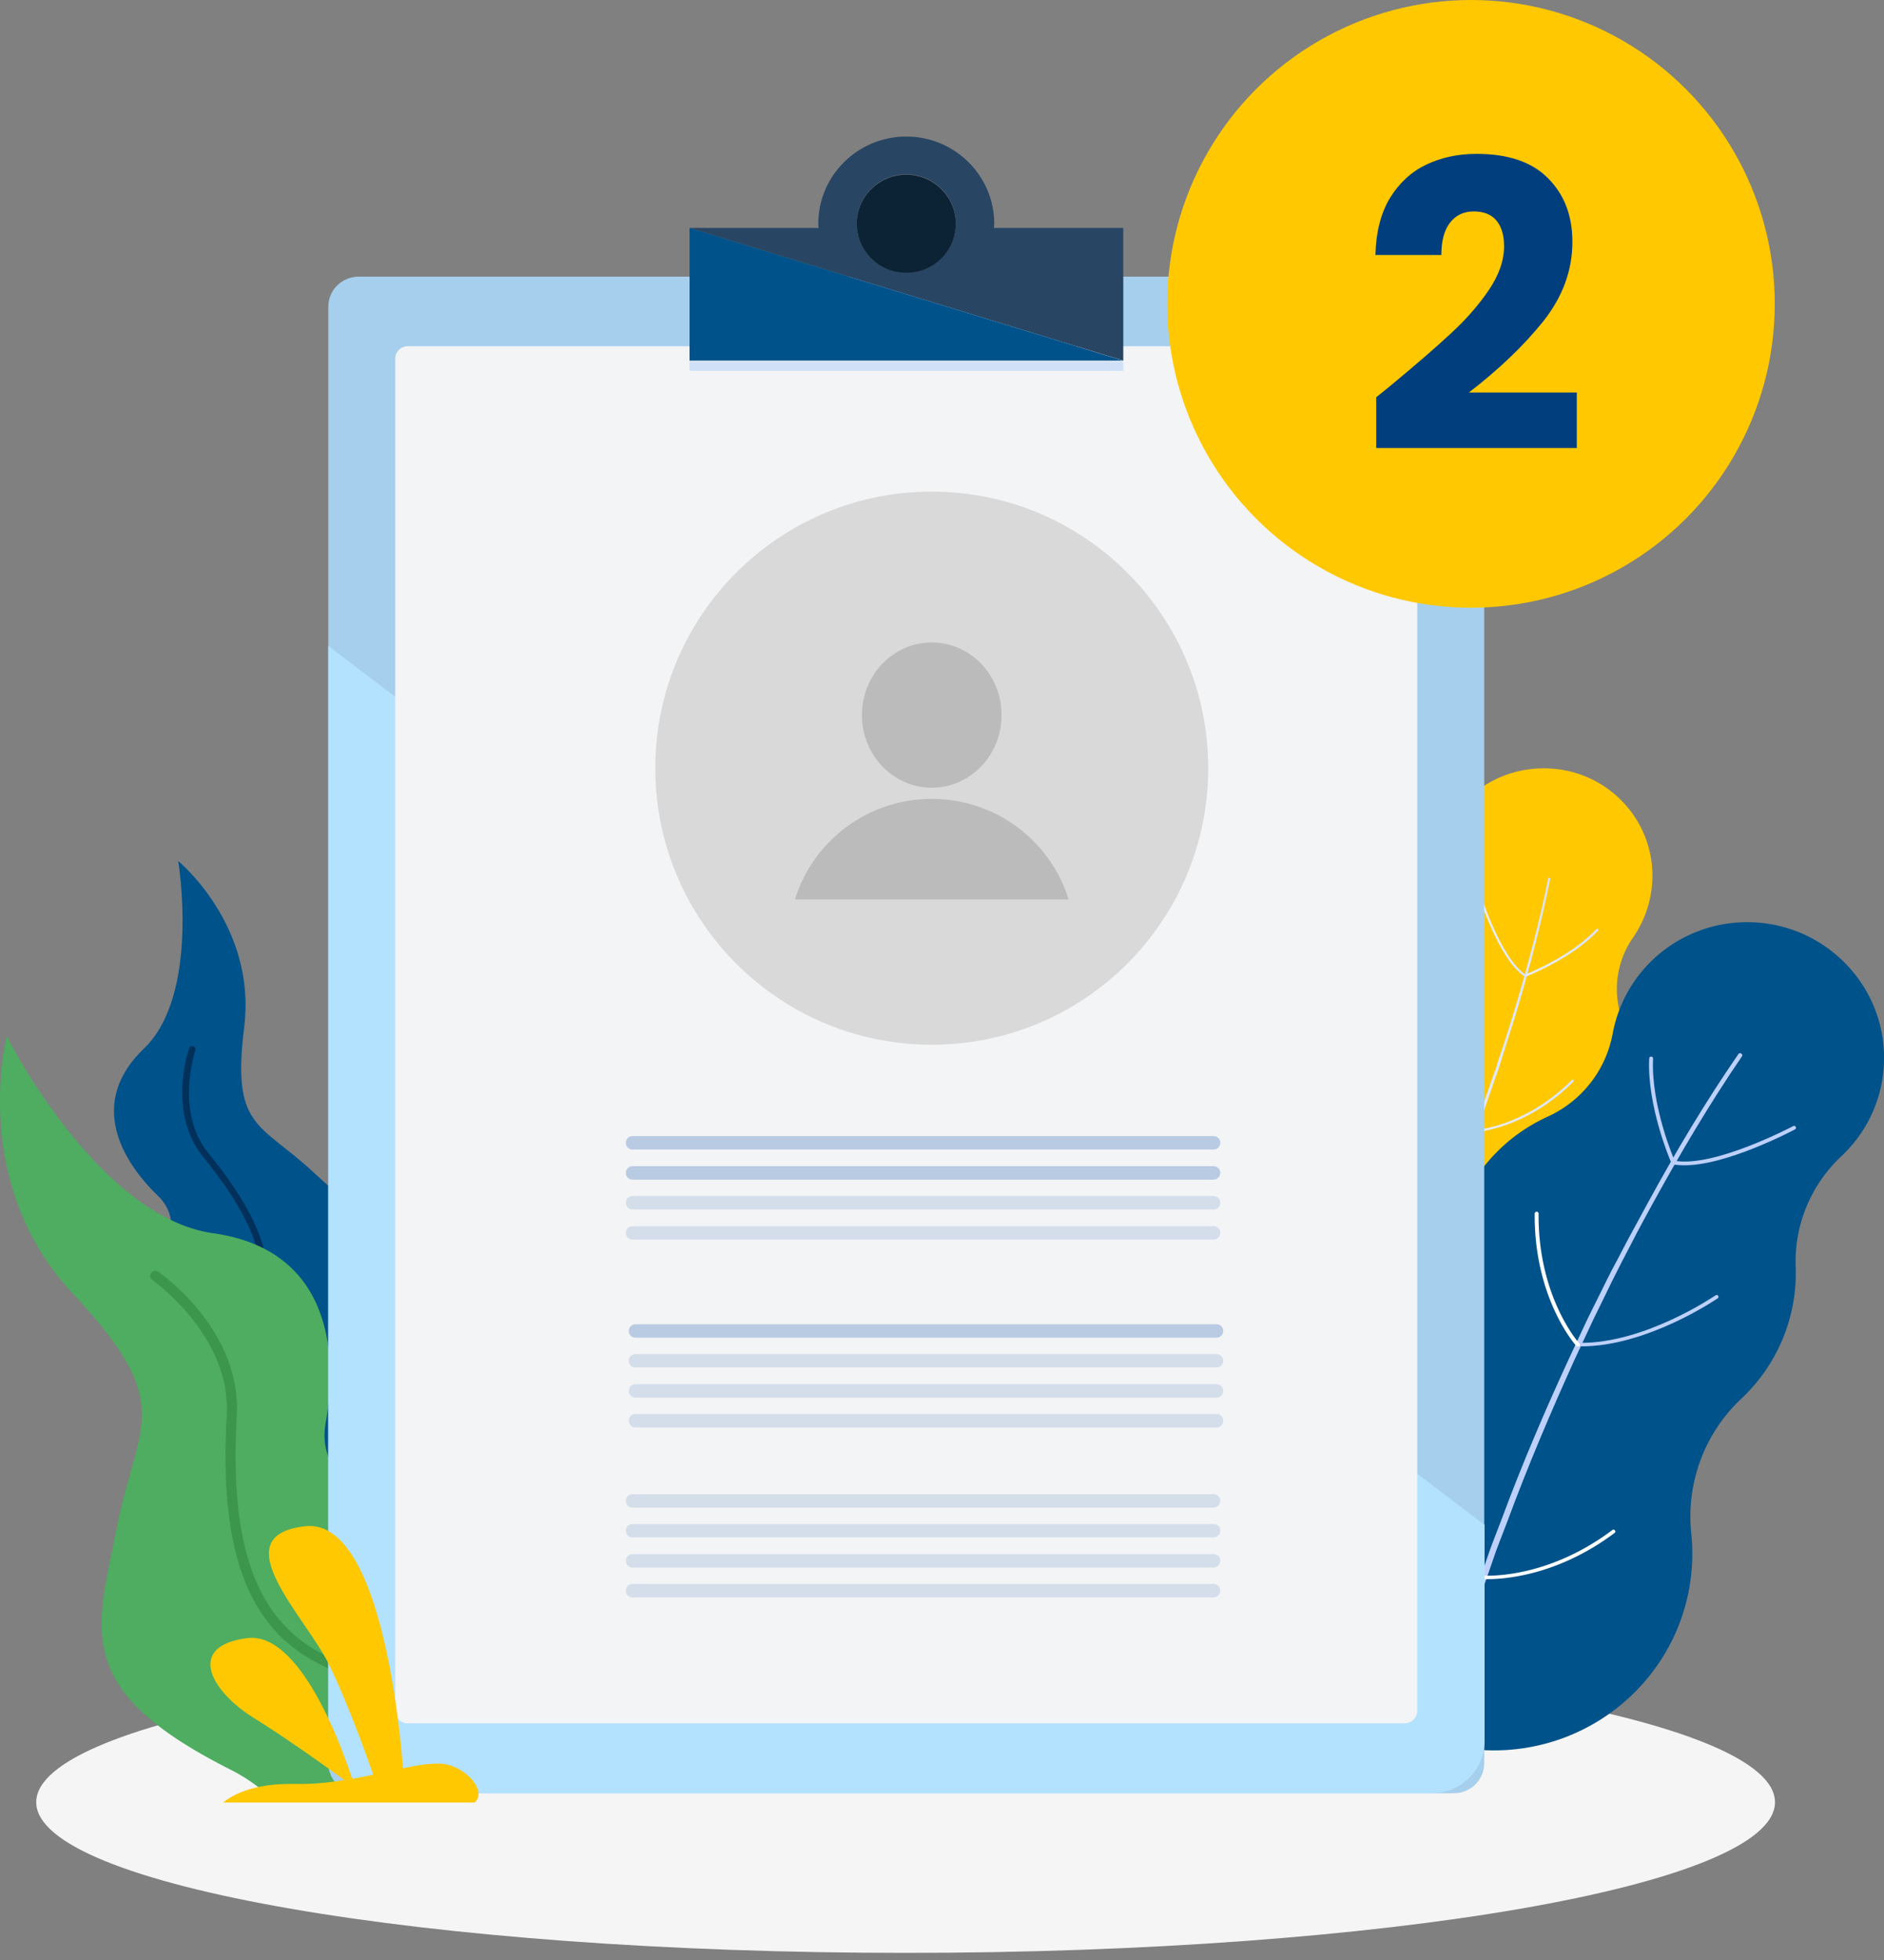 <svg xmlns="http://www.w3.org/2000/svg" xmlns:xlink="http://www.w3.org/1999/xlink" width="250" height="260" fill="none" xmlns:v="https://vecta.io/nano"><rect width="100%" height="100%" fill="#808080" stroke="none"/><g clip-path="url(#G)"><path d="M120.172 259.056c63.714 0 115.364-8.948 115.364-19.987s-51.65-19.986-115.364-19.986S4.807 228.031 4.807 239.069s51.651 19.987 115.365 19.987z" fill="#f5f5f5"/><path d="M45.708 194.589H34.592l-11.245-7.229c-2.747-4.295-5.193-9.015-4.721-11.736.987-5.996 7.082-12.418 2.318-17.01s-9.356-12.332-1.845-19.519 4.549-24.876 4.549-24.876 10.429 8.547 8.755 22.027c-1.674 13.438 2.017 12.63 9.056 19.136s11.889 9.398 4.635 23.388c-2.704 5.231-2.189 10.887-.386 15.819z" fill="#00528a"/><path d="M33.262 175.326c-2.189 4.168-2.961 10.334-2.103 16.457.043.213.043.425.086.638l1.03.68-.258-1.446c-.816-5.825-.043-11.949 2.017-15.904 3.305-6.336 1.33-13.352-6.395-22.793-4.464-5.485-1.76-13.522-1.717-13.607.086-.213-.043-.468-.258-.553-.258-.085-.515.042-.558.255-.129.34-2.918 8.59 1.888 14.458 7.425 9.143 9.399 15.862 6.266 21.815z" fill="#01305a"/><path d="M34.979 237.624a23.87 23.87 0 0 0-4.421-2.892c-21.073-10.631-17.811-18.285-15.021-32.233s7.94-16.117-5.88-30.915S.901 137.479.901 137.479s12.017 23.941 27.382 26.11 16.652 15.479 14.936 25.132c-1.717 9.61 11.245 12.119 17.725 18.498 4.678 4.635 4.979 21.432 4.807 30.362H34.979v.043z" fill="#4ead60"/><path d="M58.541 237.624c-4.163-7.527-10.257-13.948-16.137-16.882-9.528-4.763-13.348-14.969-12.318-33.041.601-10.504-9.742-17.818-9.871-17.903-.3-.213-.386-.638-.172-.936s.644-.382.944-.17c.472.298 11.073 7.825 10.429 19.051-.987 17.477 2.618 27.258 11.588 31.766 6.309 3.146 12.704 9.908 17.039 18.03 0 0 0 .042.043.042h-1.545v.043z" fill="#3c964b"/><path d="M219.27 115.877c-.171-7.91-6.781-14.161-14.764-13.948-7.982.17-14.291 6.718-14.077 14.628a15.36 15.36 0 0 1-4.935 11.567c-3.734 3.444-6.052 8.377-5.923 13.82.129 5.315-2.275 10.376-6.438 13.693-4.893 3.912-7.94 9.908-7.811 16.627.257 11.439 9.828 20.496 21.373 20.241s20.687-9.738 20.429-21.177c0-.595-.042-1.233-.128-1.828-.644-5.826 1.158-11.695 5.021-16.16 2.833-3.274 4.464-7.569 4.378-12.204a17.57 17.57 0 0 0-1.116-5.826c-1.331-3.657-.815-7.739 1.416-10.929 1.674-2.423 2.618-5.358 2.575-8.504z" fill="#ffc800"/><path d="M205.451 116.514c-1.202 5.954-2.79 11.865-4.55 17.69-.429 1.446-.901 2.935-1.373 4.38l-.73 2.169-.343 1.106-.386 1.063-1.503 4.295-1.63 4.295c-2.232 5.655-4.55 11.311-7.168 16.797l-.987 2.083c-.172.341-.3.681-.472 1.021l-.515 1.021-2.06 4.082c-.687 1.361-1.416 2.722-2.146 4.04l-2.189 4.04c-.086.17-.043.382.129.51.172.085.386.042.515-.128l2.146-4.04c.729-1.36 1.459-2.679 2.103-4.082l2.017-4.125.515-1.02c.172-.34.3-.681.472-1.021l.944-2.084c2.575-5.528 4.893-11.183 7.082-16.924l1.588-4.295 1.502-4.338.386-1.063.344-1.105.686-2.169 1.374-4.38c1.759-5.868 3.304-11.737 4.506-17.733 0-.085-.043-.127-.129-.17-.043-.042-.128 0-.128.085z" fill="url(#A)"/><path d="M202.361 129.527c.042 0 .042-.043.085-.043.043-.085.043-.17-.043-.212-3.476-2.424-6.137-11.269-6.18-11.354s-.129-.128-.172-.085c-.085.042-.128.127-.085.17.128.383 2.746 9.057 6.309 11.524h.086z" fill="url(#B)"/><path d="M202.661 129.484c.043-.042 5.966-2.339 9.399-6.038.043-.043.043-.17 0-.213a.2.2 0 0 0-.214 0c-3.391 3.657-9.228 5.953-9.271 5.953-.086.043-.129.128-.086.213 0 .085.086.128.172.085z" fill="url(#C)"/><path d="M195.665 150.024s.043 0 .043-.043c.043-.043.043-.17 0-.213-4.893-4.805-6.481-13.48-6.481-13.565s-.085-.127-.171-.127-.129.085-.129.17 1.588 8.845 6.567 13.735c.042.043.128.085.171.043z" fill="url(#D)"/><path d="M200 149.173c2.446-.893 5.665-2.551 8.798-5.698.043-.042.043-.17 0-.213a.2.2 0 0 0-.214 0c-6.266 6.252-12.79 6.634-12.833 6.634-.086 0-.172.085-.129.17 0 .085.086.17.172.128 0 0 1.717-.128 4.206-1.021z" fill="url(#E)"/><path d="M192.575 173.114c2.189-.808 4.635-2.041 6.867-3.955a.12.12 0 0 0 0-.212c-.043-.043-.172-.085-.215 0-6.008 5.145-13.648 5.358-13.691 5.358-.085 0-.171.085-.171.17s.086.17.171.17c.043-.043 3.176-.128 7.039-1.531z" fill="url(#F)"/><path d="M185.322 174.517c.043 0 .043-.042.086-.042.043-.085.043-.17 0-.213s-5.022-4.252-6.181-13.012c0-.085-.085-.128-.171-.128s-.129.085-.129.17c1.202 8.845 6.266 13.14 6.309 13.183-.043.042.043.042.086.042z" fill="#fff"/><path d="M219.356 127.274c7.296-6.847 18.756-6.549 25.665.68s6.61 18.583-.686 25.43c-4.035 3.784-6.266 9.142-6.052 14.67a22.85 22.85 0 0 1-7.21 17.478c-4.893 4.592-7.339 11.184-6.652 17.86.815 7.782-1.889 15.819-8.069 21.645-10.558 9.908-27.21 9.483-37.167-.978-10-10.461-9.571-26.961.987-36.826.558-.51 1.158-1.021 1.759-1.489 5.837-4.592 9.528-11.396 10.129-18.753.472-5.4 2.833-10.673 7.125-14.713 1.888-1.786 3.991-3.147 6.223-4.167 4.463-2.042 7.682-6.124 8.583-10.972.687-3.699 2.49-7.144 5.365-9.865z" fill="#00528a"/><g fill="#bdd0fb"><path d="M230.687 139.818c-4.378 6.336-8.327 12.97-12.018 19.732l-2.746 5.06-1.331 2.551-.686 1.276-.644 1.276-2.575 5.188-2.447 5.23c-3.219 6.974-6.266 14.076-8.927 21.262l-1.03 2.679-.515 1.361-.472 1.361-1.888 5.443c-.644 1.786-1.202 3.657-1.803 5.486l-1.76 5.485c-.085.213.043.468.301.553.214.085.472-.042.558-.298l1.717-5.485 1.759-5.486 1.889-5.443.472-1.361.515-1.361 1.03-2.679c2.661-7.186 5.665-14.245 8.841-21.262l2.446-5.23 2.533-5.188.643-1.276.644-1.276 1.331-2.551c.858-1.701 1.802-3.402 2.703-5.06 3.691-6.719 7.597-13.353 11.932-19.689.086-.128.043-.255-.086-.34-.129-.128-.301-.085-.386.042z"/><path d="M223.262 154.574c5.579.171 14.549-4.55 14.935-4.762.129-.085.172-.213.086-.34s-.214-.171-.343-.085c-.086.042-10.472 5.528-15.708 4.592-.129-.042-.258.085-.301.213s.086.255.215.297c.386.043.729.085 1.116.085z"/><path d="M221.974 154.234h.086c.129-.042.172-.213.129-.34-.043-.085-3.133-7.229-2.833-13.48 0-.128-.086-.255-.257-.255-.129 0-.258.085-.258.255-.3 6.336 2.833 13.607 2.876 13.692l.257.128zM209.657 178.6c8.841.085 18.154-6.293 18.283-6.378s.129-.213.043-.341-.215-.127-.344-.042c-.085.042-9.313 6.379-17.982 6.294-.129 0-.258.127-.258.255 0 .085.129.212.258.212z"/></g><g fill="#fff"><path d="M209.399 178.6c.043 0 .129 0 .172-.042.086-.085.129-.255 0-.34-.043-.043-5.494-6.124-5.408-17.223 0-.127-.086-.255-.257-.255-.129 0-.258.128-.258.255-.086 11.312 5.451 17.478 5.537 17.563a.47.47 0 0 0 .214.042zm-12.961 30.703c.043 0 .129 0 .171-.085.086-.085.086-.255 0-.34s-6.609-7.017-7.296-16.883c0-.127-.128-.255-.257-.212-.129 0-.258.127-.215.255.687 10.036 7.382 17.095 7.425 17.18s.129.085.172.085z"/><path d="M197.039 209.473c1.545.043 9.098-.042 17.21-6.123.129-.085.129-.256.043-.341a.23.23 0 0 0-.344-.042c-8.884 6.676-17.081 6.038-17.167 6.038-.129 0-.257.085-.257.213s.085.255.214.255h.301z"/></g><path d="M192.918 237.879H47.597c-2.232 0-4.034-1.786-4.034-3.997V40.694c0-2.211 1.803-3.997 4.034-3.997h145.321c2.232 0 4.035 1.786 4.035 3.997v193.188c0 2.211-1.803 3.997-4.035 3.997z" fill="#a6cfed"/><path d="M43.562 85.685v145.262c0 3.827 3.133 6.932 6.996 6.932H190c3.863 0 6.996-3.105 6.996-6.932v-28.661L43.562 85.685z" fill="#b3e2ff"/><path d="M186.395 228.609H54.12c-.901 0-1.674-.723-1.674-1.659V47.583a1.67 1.67 0 0 1 1.674-1.658h132.275c.901 0 1.674.723 1.674 1.658V226.95a1.7 1.7 0 0 1-1.674 1.659z" fill="#f3f4f6"/><path d="M131.888 30.233c0-.17.043-.383.043-.553 0-6.379-5.236-11.567-11.673-11.567s-11.674 5.188-11.674 11.567c0 .213 0 .383.043.553H91.502l57.554 17.605V30.233h-17.168zm-11.63 5.911c-3.606 0-6.567-2.892-6.567-6.506 0-3.572 2.919-6.506 6.567-6.506s6.566 2.892 6.566 6.506-2.961 6.506-6.566 6.506z" fill="#284663"/><path d="M91.502 47.838h57.511L91.502 30.233v17.605z" fill="#00528a"/><path d="M120.258 23.174c-3.606 0-6.567 2.892-6.567 6.506 0 3.572 2.919 6.506 6.567 6.506s6.566-2.892 6.566-6.506-2.961-6.506-6.566-6.506z" fill="#0c2335"/><path d="M149.056 47.966H91.502v1.233h57.554v-1.233z" fill="#d0e1f7"/><g opacity=".53"><g opacity=".53" fill="#2260ae"><use xlink:href="#H" opacity=".53"/><path opacity=".53" d="M161.416 181.407H84.335c-.515 0-.901-.383-.901-.893s.386-.893.901-.893h77.081c.515 0 .902.383.902.893s-.387.893-.902.893zm0 3.997H84.335c-.515 0-.901-.383-.901-.893s.386-.893.901-.893h77.081c.515 0 .902.383.902.893 0 .468-.387.893-.902.893zm0 3.955H84.335c-.515 0-.901-.383-.901-.893s.386-.893.901-.893h77.081c.515 0 .902.382.902.893s-.387.893-.902.893z"/></g></g><g opacity=".53"><g opacity=".53" fill="#2260ae"><use xlink:href="#I" opacity=".53"/><use xlink:href="#J" opacity=".53"/><path opacity=".53" d="M161.03 160.442H83.949c-.515 0-.901-.383-.901-.893s.386-.893.901-.893h77.082c.515 0 .901.383.901.893s-.429.893-.901.893zm0 3.997H83.949c-.515 0-.901-.382-.901-.893s.386-.893.901-.893h77.082c.515 0 .901.383.901.893 0 .468-.429.893-.901.893z"/></g></g><path d="M29.614 239.112h33.348c1.803-1.488-1.245-4.933-4.378-5.145-1.373-.085-3.09.17-5.107.595-.472-6.038-3.09-33.169-12.961-32.106-11.116 1.234 0 11.95 3.133 18.328 2.318 4.72 4.764 11.439 5.88 14.629-.901.212-1.846.382-2.79.552-1.459-4.465-6.953-19.518-13.906-18.668-8.197 1.021-4.893 7.059.901 10.631 4.249 2.637 9.485 6.379 11.974 8.207-2.103.341-4.292.553-6.524.511-5.665-.128-8.455 1.531-9.571 2.466z" fill="#ffc800"/><g opacity=".53"><g opacity=".53" fill="#2260ae"><path opacity=".53" d="M161.03 199.99H83.949c-.515 0-.901-.383-.901-.893s.386-.893.901-.893h77.082c.515 0 .901.383.901.893 0 .468-.429.893-.901.893zm0 3.955H83.949c-.515 0-.901-.383-.901-.893s.386-.893.901-.893h77.082c.515 0 .901.382.901.893s-.429.893-.901.893zm0 3.997H83.949c-.515 0-.901-.383-.901-.893s.386-.893.901-.893h77.082c.515 0 .901.382.901.893 0 .467-.429.893-.901.893zm0 3.955H83.949c-.515 0-.901-.383-.901-.893s.386-.894.901-.894h77.082c.515 0 .901.383.901.894s-.429.893-.901.893z"/></g></g><path d="M122.318 136.799c18.014 0 32.618-14.469 32.618-32.318s-14.604-32.319-32.618-32.319S89.7 86.632 89.7 104.481s14.603 32.318 32.618 32.318z" fill="#4ead60"/><path d="M119.313 114.941s-.043 0 0 0c-.772 0-1.502-.382-1.931-.978l-5.365-7.016c-.815-1.063-.601-2.594.472-3.36 1.073-.808 2.575-.595 3.391.468l3.433 4.508 8.541-10.844c.816-1.063 2.361-1.233 3.434-.425s1.244 2.339.429 3.402l-10.515 13.31c-.429.595-1.159.935-1.889.935z" fill="#fff"/></g><circle cx="123.641" cy="101.9" r="36.685" fill="#d9d9d9"/><path d="M123.641 105.976c-8.551 0-15.778 5.617-18.157 13.34h36.314c-2.379-7.723-9.611-13.34-18.157-13.34zm9.264-11.117c0 5.321-4.148 9.634-9.264 9.634s-9.264-4.313-9.264-9.634 4.148-9.634 9.264-9.634 9.264 4.313 9.264 9.634z" fill="#bbb"/><circle cx="195.198" cy="40.308" r="40.308" fill="#ffc800"/><path d="M182.619 52.698l1.644-1.325c3.464-2.863 6.185-5.213 8.165-7.051 2.014-1.838 3.711-3.764 5.089-5.779s2.068-3.976 2.068-5.885c0-1.449-.336-2.58-1.007-3.393s-1.679-1.219-3.022-1.219-2.404.513-3.181 1.538c-.743.99-1.114 2.404-1.114 4.241h-8.748c.071-3.004.707-5.514 1.909-7.529 1.237-2.015 2.845-3.499 4.825-4.453 2.014-.954 4.241-1.431 6.68-1.431 4.206 0 7.369 1.078 9.49 3.234 2.156 2.156 3.234 4.966 3.234 8.43 0 3.782-1.29 7.299-3.87 10.551-2.581 3.216-5.868 6.362-9.862 9.437h14.315v7.369h-26.615v-6.733z" fill="#003e7e"/><defs><linearGradient id="A" x1="215.387" y1="142.465" x2="169.908" y2="159.398" xlink:href="#K"><stop stop-color="#dae3fe"/><stop offset="1" stop-color="#e9effd"/></linearGradient><linearGradient id="B" x1="200.206" y1="123.279" x2="198.119" y2="124.056" xlink:href="#K"><stop stop-color="#dae3fe"/><stop offset="1" stop-color="#e9effd"/></linearGradient><linearGradient id="C" x1="212.5" y1="124.45" x2="202.048" y2="128.341" xlink:href="#K"><stop stop-color="#dae3fe"/><stop offset="1" stop-color="#e9effd"/></linearGradient><linearGradient id="D" x1="193.124" y1="142.777" x2="191.157" y2="143.509" xlink:href="#K"><stop stop-color="#dae3fe"/><stop offset="1" stop-color="#e9effd"/></linearGradient><linearGradient id="E" x1="209.235" y1="144.398" x2="195.396" y2="149.551" xlink:href="#K"><stop stop-color="#dae3fe"/><stop offset="1" stop-color="#e9effd"/></linearGradient><linearGradient id="F" x1="199.699" y1="169.62" x2="185.515" y2="174.901" xlink:href="#K"><stop stop-color="#dae3fe"/><stop offset="1" stop-color="#e9effd"/></linearGradient><clipPath id="G"><path fill="#fff" transform="translate(0 18.114)" d="M0 0h250v240.942H0z"/></clipPath><path id="H" d="M161.416 177.452H84.335c-.515 0-.901-.383-.901-.893s.386-.893.901-.893h77.081c.515 0 .902.383.902.893 0 .468-.387.893-.902.893z"/><path id="I" d="M161.03 152.49H83.949c-.515 0-.901-.383-.901-.893s.386-.893.901-.893h77.082c.515 0 .901.383.901.893s-.429.893-.901.893z"/><path id="J" d="M161.03 156.488H83.949c-.515 0-.901-.383-.901-.893s.386-.893.901-.893h77.082c.515 0 .901.382.901.893 0 .467-.429.893-.901.893z"/><linearGradient id="K" gradientUnits="userSpaceOnUse"/></defs></svg>